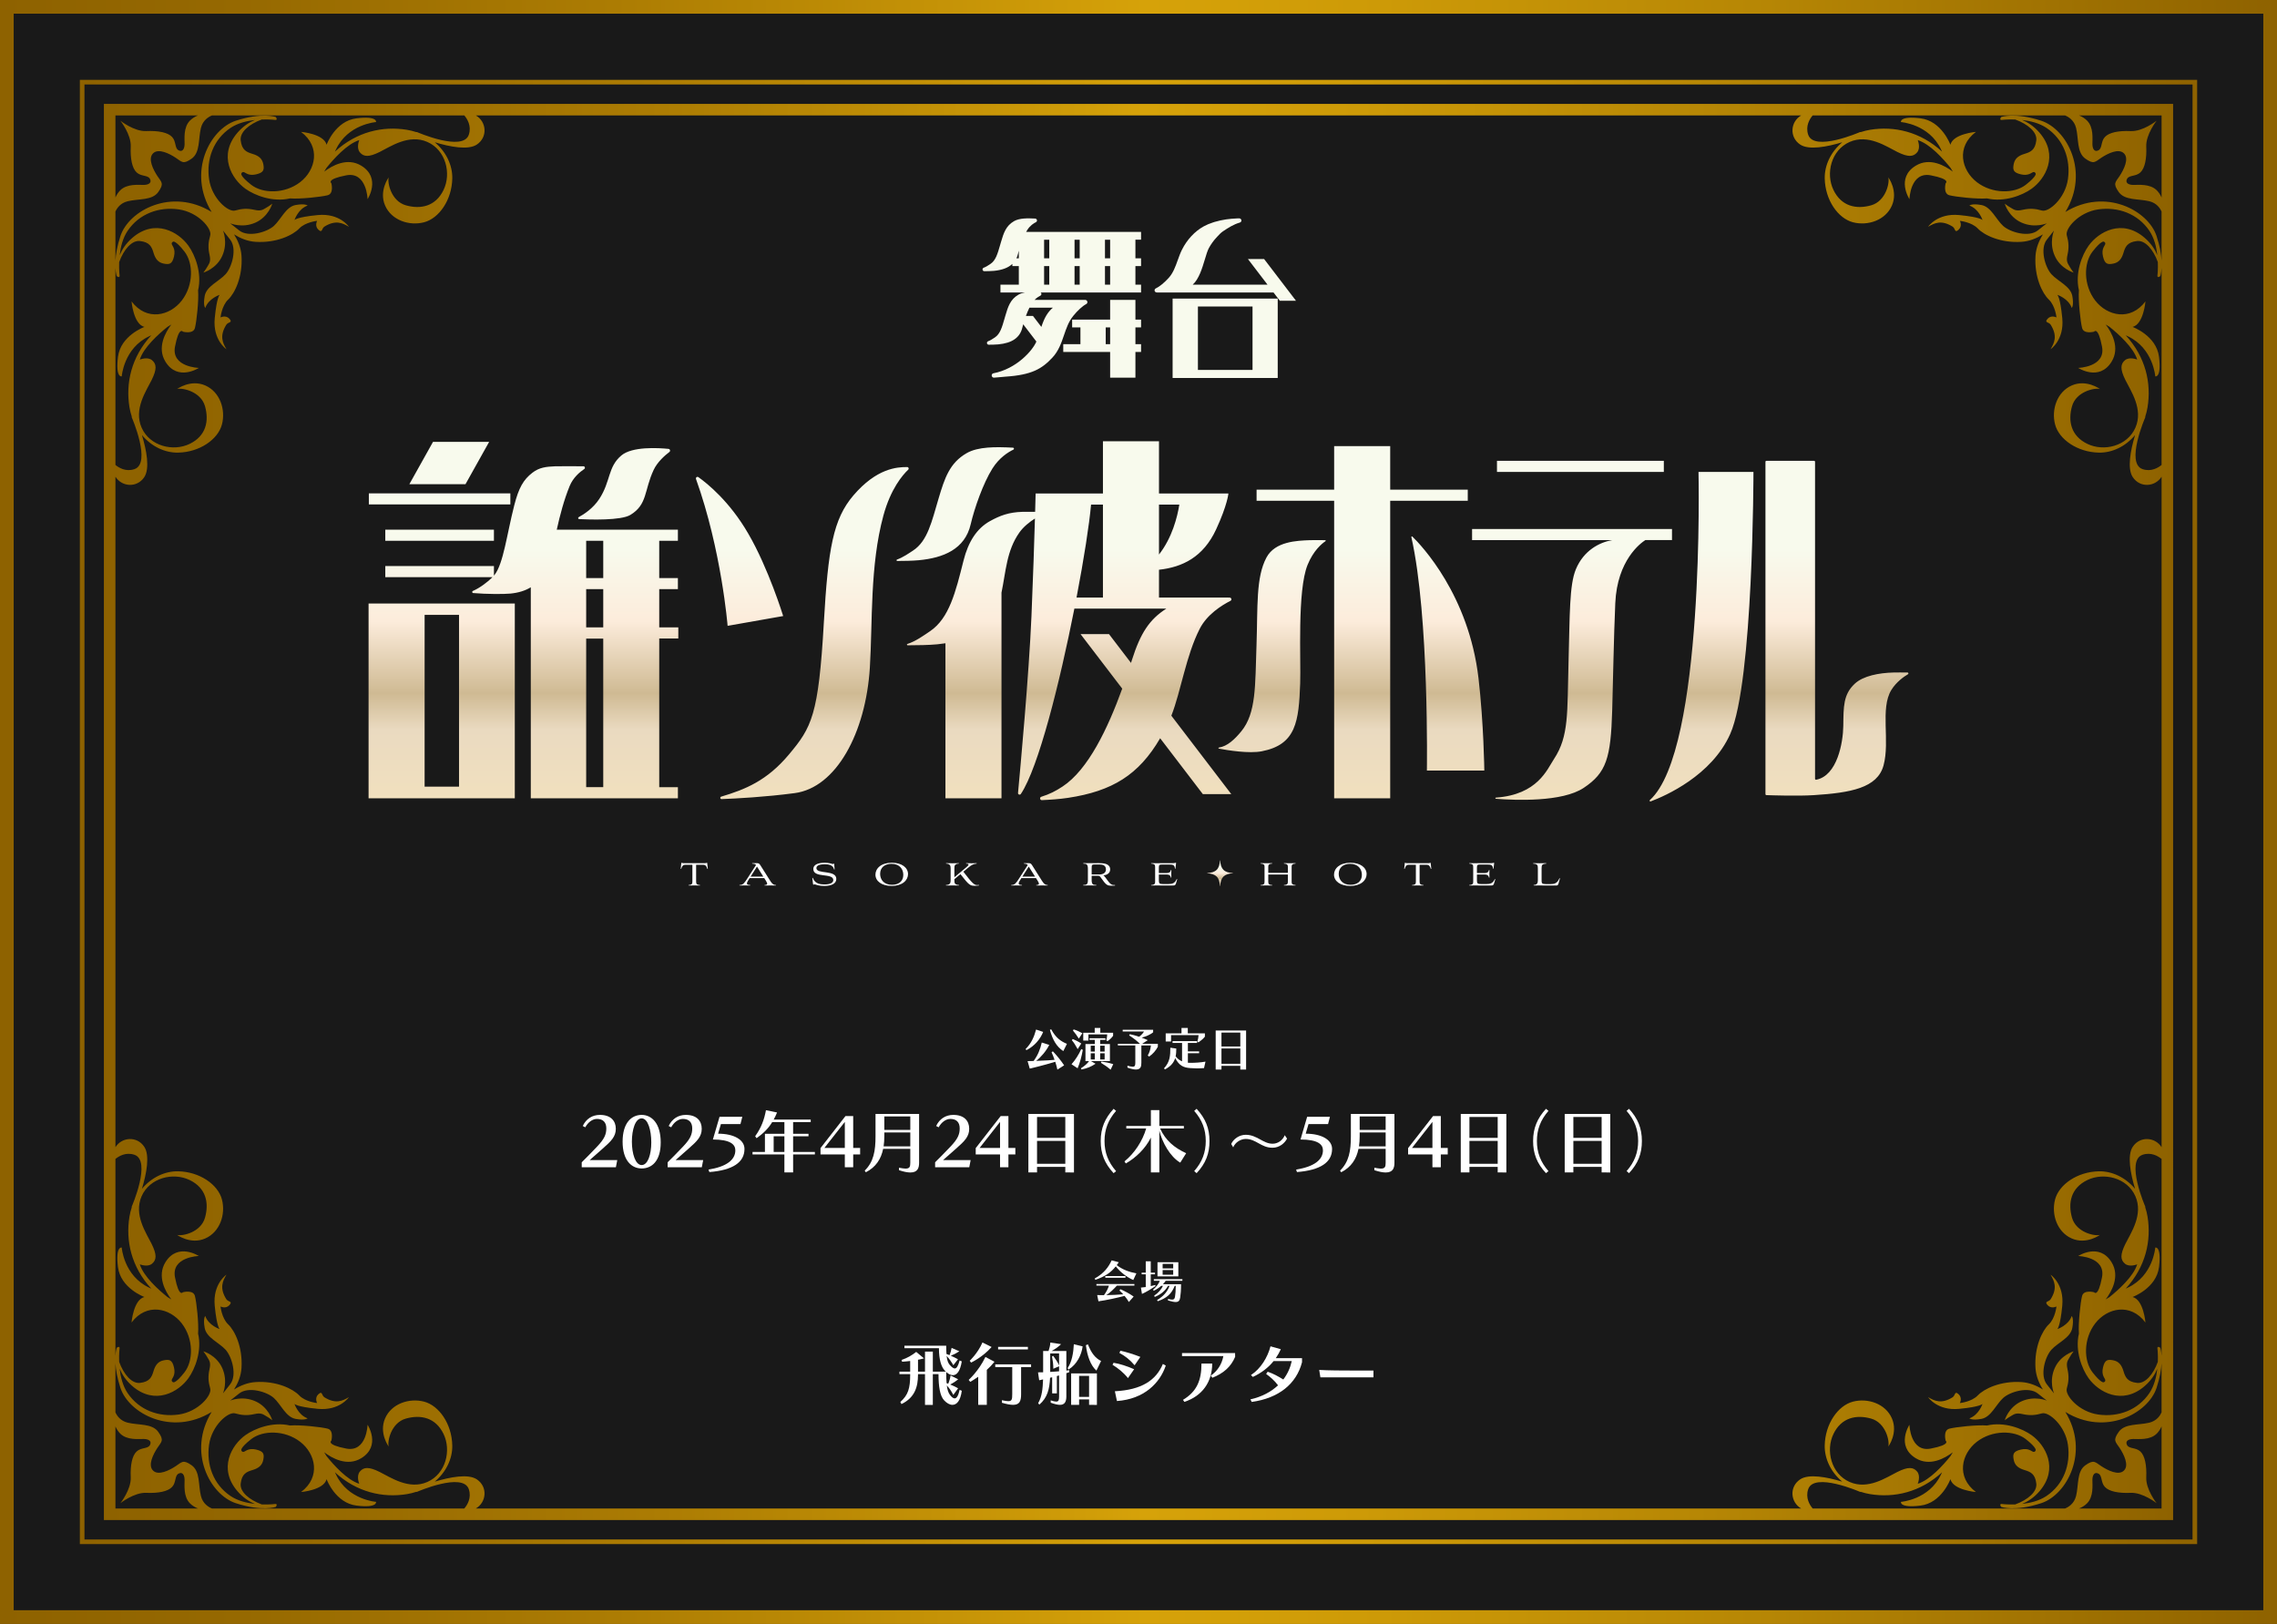 <?xml version="1.0" encoding="UTF-8"?>
<svg xmlns="http://www.w3.org/2000/svg" version="1.1" xmlns:xlink="http://www.w3.org/1999/xlink" viewBox="0 0 1000 713.164">
  <rect x="0" y="0" width="1000" height="713.164" fill="#333333" stroke="none"/>
  <defs>
    <style>
      .cls-1 {
        fill: url(#_名称未設定グラデーション_5);
      }

      .cls-2 {
        fill: #f8faed;
      }

      .cls-3 {
        fill: #fff;
      }

      .cls-4 {
        fill: url(#_名称未設定グラデーション_2);
      }

      .cls-5 {
        fill: url(#_名称未設定グラデーション);
      }

      .cls-6 {
        fill: url(#_名称未設定グラデーション_4);
      }

      .cls-7 {
        fill: url(#_名称未設定グラデーション_3);
      }

      .cls-8 {
        isolation: isolate;
        opacity: .5;
      }
    </style>
    <linearGradient id="_名称未設定グラデーション" data-name="名称未設定グラデーション" x1="0" y1="358" x2="1000" y2="358" gradientTransform="translate(0 714.582) scale(1 -1)" gradientUnits="userSpaceOnUse">
      <stop offset="0" stop-color="#8e6200"/>
      <stop offset=".106" stop-color="#966901"/>
      <stop offset=".27" stop-color="#ac7c03"/>
      <stop offset=".472" stop-color="#cf9c08"/>
      <stop offset=".503" stop-color="#d6a209"/>
      <stop offset=".607" stop-color="#cd9a07"/>
      <stop offset=".77" stop-color="#b78705"/>
      <stop offset=".97" stop-color="#946700"/>
      <stop offset="1" stop-color="#8e6200"/>
    </linearGradient>
    <linearGradient id="_名称未設定グラデーション_2" data-name="名称未設定グラデーション 2" x1="45.626" y1="358.001" x2="954.374" y2="358.001" gradientTransform="translate(0 714.582) scale(1 -1)" gradientUnits="userSpaceOnUse">
      <stop offset="0" stop-color="#8e6200"/>
      <stop offset=".106" stop-color="#966901"/>
      <stop offset=".27" stop-color="#ac7c03"/>
      <stop offset=".472" stop-color="#cf9c08"/>
      <stop offset=".503" stop-color="#d6a209"/>
      <stop offset=".607" stop-color="#cd9a07"/>
      <stop offset=".77" stop-color="#b78705"/>
      <stop offset=".97" stop-color="#946700"/>
      <stop offset="1" stop-color="#8e6200"/>
    </linearGradient>
    <linearGradient id="_名称未設定グラデーション_3" data-name="名称未設定グラデーション 3" x1="35.07" y1="358" x2="964.932" y2="358" gradientTransform="translate(0 714.582) scale(1 -1)" gradientUnits="userSpaceOnUse">
      <stop offset="0" stop-color="#8e6200"/>
      <stop offset=".106" stop-color="#966901"/>
      <stop offset=".27" stop-color="#ac7c03"/>
      <stop offset=".472" stop-color="#cf9c08"/>
      <stop offset=".503" stop-color="#d6a209"/>
      <stop offset=".607" stop-color="#cd9a07"/>
      <stop offset=".77" stop-color="#b78705"/>
      <stop offset=".97" stop-color="#946700"/>
      <stop offset="1" stop-color="#8e6200"/>
    </linearGradient>
    <linearGradient id="_名称未設定グラデーション_4" data-name="名称未設定グラデーション 4" x1="499.999" y1="362.609" x2="499.999" y2="520.806" gradientTransform="translate(0 714.582) scale(1 -1)" gradientUnits="userSpaceOnUse">
      <stop offset="0" stop-color="#f1e0be"/>
      <stop offset=".2" stop-color="#eadac0"/>
      <stop offset=".3" stop-color="#cfba93"/>
      <stop offset=".5" stop-color="#fcecdb"/>
      <stop offset=".7" stop-color="#f8faed"/>
    </linearGradient>
    <linearGradient id="_名称未設定グラデーション_5" data-name="名称未設定グラデーション 5" x1="535.821" y1="325.43" x2="535.821" y2="336.78" gradientTransform="translate(0 714.582) scale(1 -1)" gradientUnits="userSpaceOnUse">
      <stop offset="0" stop-color="#f1e0be"/>
      <stop offset=".2" stop-color="#eadac0"/>
      <stop offset=".3" stop-color="#cfba93"/>
      <stop offset=".5" stop-color="#fcecdb"/>
      <stop offset=".7" stop-color="#f8faed"/>
    </linearGradient>
  </defs>
  <!-- Generator: Adobe Illustrator 28.7.1, SVG Export Plug-In . SVG Version: 1.2.0 Build 142)  -->
  <g>
    <g id="_レイヤー_1" data-name="レイヤー_1">
      <g id="_レイヤー_1-2" data-name="_レイヤー_1">
        <g>
          <g>
            <g>
              <rect class="cls-8" x="3.006" y="3.006" width="993.986" height="707.15"/>
              <path class="cls-5" d="M1000,713.164H0V0h1000v713.164ZM6.012,707.15h987.974V6.012H6.012v701.138Z"/>
            </g>
            <g>
              <path class="cls-4" d="M786.724,45.626H45.626v621.91h908.748V45.626h-167.65ZM205.904,59.118c-2.532,7.738-22.794-1.126-22.794-1.126,0,0-.114,0-.338.01-1.278-.418-2.614-.762-4.022-.992-10.636-1.752-22.084.804-31.656,9.572.148-.31.292-.608.44-.924,5.226-11.166,17.602-12.048,17.602-12.048,0,0,.81-2.782-8.546-1.65-9.354,1.132-13.166,11.606-13.166,11.606-1.2-4.828-11.212-5.646-11.212-5.646,8.802,6.624,6.404,16.816-.376,22.06-6.78,5.242-16.468,5.118-21.5,1.182-5.032-3.938-4.348-4.932-4.348-4.932,0,0,.222-.86,1.082-.638.862.22,2.052,1.762,5.432.972,3.378-.79,3.592-2.04,3.128-4.488-.466-2.448-2.082-3.71-4.704-4.49s-4.73-1.638-5.22-5.972c-.404-3.564,3.69-7.126,9.258-9.134,3.472-.126,6.016.192,6.016.192,0,0,1.092.14.162-1.274,0,0-5.98-2.172-17.612,1.634-11.246,3.682-21.378,22.468-10.584,40.06-17.592-10.796-36.38-.662-40.06,10.584-1.438,4.396-2.022,7.978-2.192,10.742v-21.516c.644-1.432,2.14-3.73,5.378-4.52,4.806-1.174,10.764-.268,13.45-4.064s1.376-4.304-.42-7.048c-1.796-2.746-4.256-7.55-1.894-9.912,2.36-2.362,7.166.1,9.912,1.894s3.252,3.106,7.048.42c3.798-2.688,2.892-8.644,4.064-13.45.854-3.5,3.48-4.974,4.854-5.526h110.832c1.28,1.508,3.238,4.598,1.986,8.426v-.004ZM75.446,107.214c-.222-.86.638-1.08.638-1.08,0,0,.996-.684,4.932,4.348s4.06,14.72-1.182,21.5c-5.244,6.782-15.436,9.178-22.06.376,0,0,.816,10.012,5.646,11.212,0,0-10.474,3.812-11.606,13.166-1.132,9.358,1.65,8.546,1.65,8.546,0,0,.882-12.374,12.048-17.602.316-.148.616-.294.926-.44-8.768,9.572-11.324,21.02-9.572,31.656.232,1.408.576,2.744.994,4.022-.01.224-.01.338-.01.338,0,0,8.864,20.262,1.126,22.794-3.706,1.212-6.722-.584-8.28-1.862v-86.504c.14,2.348.556,3.604.556,3.604,1.414.93,1.274-.162,1.274-.162,0,0-.318-2.544-.192-6.016,2.01-5.568,5.57-9.664,9.134-9.258,4.334.49,5.192,2.6,5.972,5.22.78,2.622,2.042,4.238,4.488,4.704,2.448.464,3.698.25,4.488-3.128s-.752-4.57-.97-5.432v-.002ZM86.934,50.692c-1.268.506-2.486,1.236-3.496,2.246-2.99,2.99-2.344,8.098-2.372,10.346-.026,2.246-1.004,3.628-2.694,2.694-1.69-.932-.94-3.802-2.774-5.804s-6.04-2.84-11.364-2.608c-5.324.234-11.36-4.544-11.36-4.544,0,0,4.778,6.034,4.544,11.358-.234,5.324.606,9.532,2.608,11.366,2.002,1.834,4.872,1.082,5.804,2.772.934,1.69-.446,2.668-2.696,2.696-2.246.026-7.354-.618-10.344,2.372-.918.918-1.598,2.012-2.1,3.156v-36.048h36.242l.002-.002ZM50.692,508.974c1.556-1.278,4.572-3.074,8.28-1.862,7.738,2.532-1.126,22.794-1.126,22.794,0,0,0,.114.01.338-.418,1.278-.762,2.614-.994,4.022-1.752,10.636.804,22.084,9.572,31.656-.31-.148-.61-.292-.926-.44-11.166-5.228-12.048-17.602-12.048-17.602,0,0-2.78-.81-1.65,8.546,1.132,9.354,11.606,13.168,11.606,13.168-4.83,1.2-5.646,11.212-5.646,11.212,6.622-8.8,16.816-6.404,22.06.376,5.242,6.782,5.118,16.47,1.182,21.5-3.938,5.032-4.932,4.348-4.932,4.348,0,0-.86-.22-.638-1.08.22-.862,1.762-2.054.97-5.432-.79-3.378-2.04-3.592-4.488-3.128-2.448.466-3.71,2.082-4.488,4.704-.78,2.622-1.638,4.73-5.972,5.22-3.564.406-7.126-3.69-9.134-9.258-.128-3.472.192-6.016.192-6.016,0,0,.14-1.092-1.274-.164,0,0-.416,1.256-.556,3.604v-86.506ZM120.978,660.492s-2.544.318-6.016.19c-5.568-2.008-9.662-5.57-9.258-9.134.49-4.334,2.6-5.192,5.22-5.97,2.622-.78,4.238-2.042,4.704-4.49.464-2.448.25-3.698-3.128-4.488s-4.57.752-5.432.972c-.86.222-1.082-.638-1.082-.638,0,0-.684-.996,4.348-4.932,5.032-3.936,14.72-4.06,21.5,1.182,6.78,5.244,9.178,15.438.376,22.06,0,0,10.012-.816,11.212-5.646,0,0,3.812,10.474,13.166,11.606,9.358,1.132,8.546-1.65,8.546-1.65,0,0-12.376-.882-17.602-12.048-.148-.316-.294-.616-.44-.924,9.572,8.768,21.02,11.324,31.656,9.572,1.408-.232,2.742-.576,4.02-.994.224.01.338.01.338.01,0,0,20.262-8.864,22.794-1.126,1.252,3.83-.704,6.92-1.986,8.426h-110.832c-1.374-.55-4-2.026-4.854-5.526-1.174-4.806-.266-10.762-4.064-13.45-3.796-2.686-4.302-1.376-7.048.42-2.746,1.796-7.552,4.256-9.912,1.894-2.36-2.36.1-7.166,1.894-9.912,1.796-2.744,3.108-3.252.42-7.048s-8.646-2.892-13.45-4.064c-3.238-.79-4.734-3.09-5.378-4.522v-21.516c.17,2.764.754,6.344,2.192,10.74,3.682,11.246,22.468,21.378,40.06,10.584-10.796,17.592-.662,36.38,10.584,40.062,11.632,3.806,17.612,1.636,17.612,1.636.93-1.416-.162-1.276-.162-1.276h.002ZM50.692,626.424c.502,1.144,1.18,2.236,2.1,3.156,2.99,2.99,8.098,2.344,10.344,2.37,2.248.028,3.628,1.004,2.696,2.696-.934,1.692-3.804.94-5.804,2.774-2.002,1.834-2.84,6.04-2.608,11.364.234,5.324-4.544,11.358-4.544,11.358,0,0,6.034-4.776,11.36-4.544,5.324.234,9.53-.604,11.364-2.608,1.834-2,1.082-4.872,2.774-5.804,1.69-.932,2.668.448,2.694,2.694.028,2.248-.618,7.356,2.372,10.346,1.01,1.01,2.226,1.74,3.496,2.246h-36.24v-36.048h-.004ZM796.082,662.472c-1.282-1.508-3.238-4.598-1.986-8.426,2.532-7.738,22.794,1.126,22.794,1.126,0,0,.114,0,.338-.01,1.278.418,2.614.762,4.02.994,10.636,1.752,22.084-.804,31.656-9.572-.148.31-.292.608-.44.924-5.228,11.166-17.602,12.048-17.602,12.048,0,0-.81,2.782,8.546,1.65,9.354-1.132,13.166-11.606,13.166-11.606,1.2,4.83,11.212,5.646,11.212,5.646-8.802-6.622-6.404-16.816.376-22.06,6.78-5.242,16.468-5.118,21.5-1.182s4.348,4.932,4.348,4.932c0,0-.22.86-1.08.638-.862-.22-2.052-1.762-5.432-.972-3.378.79-3.594,2.04-3.128,4.488s2.082,3.71,4.704,4.49c2.622.78,4.732,1.636,5.22,5.97.404,3.566-3.69,7.126-9.258,9.134-3.472.128-6.018-.19-6.018-.19,0,0-1.092-.14-.162,1.276,0,0,5.98,2.172,17.614-1.636,11.246-3.682,21.378-22.47,10.582-40.062,17.594,10.796,36.38.662,40.062-10.584,1.442-4.402,2.022-7.99,2.192-10.756v21.53c-.644,1.43-2.14,3.73-5.378,4.522-4.806,1.174-10.764.268-13.45,4.064-2.686,3.796-1.376,4.304.42,7.048,1.796,2.746,4.256,7.552,1.896,9.912-2.362,2.36-7.166-.1-9.912-1.894-2.746-1.796-3.252-3.106-7.048-.42-3.798,2.688-2.892,8.644-4.064,13.45-.854,3.5-3.48,4.974-4.854,5.526h-110.832l-.002.002ZM913.066,662.472c1.268-.506,2.486-1.236,3.496-2.246,2.99-2.99,2.344-8.098,2.372-10.346.026-2.246,1.004-3.626,2.694-2.694,1.69.932.94,3.804,2.774,5.804,1.834,2.004,6.04,2.84,11.364,2.608,5.324-.234,11.36,4.544,11.36,4.544,0,0-4.778-6.034-4.544-11.358.232-5.324-.606-9.532-2.608-11.364-2.002-1.834-4.872-1.082-5.806-2.774-.932-1.69.448-2.668,2.696-2.696,2.246-.026,7.356.618,10.344-2.37.918-.918,1.598-2.012,2.1-3.156v36.048h-36.242,0ZM949.308,595.484c-.14-2.352-.556-3.608-.556-3.608-1.416-.928-1.274.164-1.274.164,0,0,.318,2.544.192,6.016-2.01,5.568-5.57,9.664-9.136,9.258-4.334-.49-5.192-2.6-5.972-5.22s-2.042-4.238-4.49-4.704c-2.448-.464-3.698-.25-4.486,3.128-.79,3.378.75,4.57.97,5.432.222.86-.638,1.08-.638,1.08,0,0-.994.684-4.932-4.348-3.936-5.032-4.06-14.72,1.182-21.5,5.244-6.782,15.436-9.178,22.06-.376,0,0-.816-10.012-5.646-11.212,0,0,10.474-3.814,11.606-13.168,1.132-9.356-1.65-8.546-1.65-8.546,0,0-.882,12.374-12.048,17.602-.316.148-.616.292-.924.44,8.768-9.572,11.324-21.02,9.572-31.656-.232-1.408-.576-2.744-.994-4.022.01-.222.01-.336.01-.336,0,0-8.864-20.262-1.126-22.794,3.706-1.212,6.722.584,8.28,1.862v86.51-.002ZM949.308,503.806c-2.826-4.49-9.436-4.982-12.642-.21-2.548,3.794-1.032,11.738,1.006,18.5-4.208-5.036-10.128-7.824-15.908-7.706-9.454.192-17.504,5.814-19.228,12.366-1.722,6.55.886,14.336,7.34,17.14,6.452,2.804,12.38-1.582,12.38-1.582-2.304.664-10.452-1.062-12.284-7.55-1.834-6.488-.492-13.044,6.746-16.538,7.236-3.492,17.496-1.028,21.084,7.102,3.586,8.13-2.03,16.176-4.392,20.95-2.362,4.776-2.168,7.016-.18,8.69,1.986,1.674,5.368.276,5.368.276-1.614,5.332-8.322,11.308-12.152,14.378-.578.338-1.134.678-1.676,1.022,2.552-3.37,6.42-10.106,2.57-16.338-5.408-8.76-14.656-2.718-14.656-2.718,0,0,12.19.34,10.46,9.366-1.73,9.028-3.452,6.554-3.452,6.554,0,0-4.562-1.24-5.296,1.626s-1.734,12.08-1.392,16.47c0,.02.006.032.008.052-1.8,7.616,1.354,15.568,4.252,19.614,4.304,6.004,14.616,12.048,24.588,3.468,2.932-2.526,4.618-5.264,5.592-7.678-.398,3.566-1.35,7.552-3.482,10.72-5.072,7.536-13.756,10.662-22.482,9.422-8.582-1.216-14.652-8.49-13.804-11.41.848-2.924,1.014-5.388.332-8.412-.684-3.024.004-3.74.882-5.26.88-1.52,1.806-2.674,1.806-2.674,0,0-5.79,1.628-8.342,7.434-2.554,5.808-.292,11.036-.292,11.036l-3.138-3.97c-3.136-3.97-.808-12.118,2.016-15.22s8.362-5.252,9.154-9.502c.79-4.246-.234-5.302-.234-5.302-1.464,4.188-6.37,5.776-6.37,5.776,0,0,1.282-.682,2.204-10.28.92-9.598-5.152-13.634-5.152-13.634,1.648,2.752,3.156,5.836.066,10.768-.796,1.268-2.99.826-1.354,2.616,1.636,1.79,3.888.576,3.888.576,0,0-.494,5.138-3.364,7.874-2.87,2.738-6.432,9.932-5.84,19.188.224,3.494,1.564,6.696,3.266,9.416-2.72-1.702-5.922-3.042-9.416-3.268-9.256-.59-16.45,2.97-19.188,5.842-2.736,2.872-7.874,3.364-7.874,3.364,0,0,1.214-2.252-.576-3.888-1.792-1.636-1.348.558-2.616,1.354-4.932,3.09-8.016,1.584-10.768-.066,0,0,4.036,6.072,13.634,5.152,9.598-.922,10.28-2.206,10.28-2.206,0,0-1.59,4.908-5.776,6.372,0,0,1.056,1.024,5.302.234,4.248-.792,6.4-6.328,9.502-9.154s11.25-5.154,15.22-2.016l3.97,3.138s-5.23-2.262-11.036.292c-5.806,2.552-7.436,8.342-7.436,8.342,0,0,1.154-.924,2.674-1.806,1.52-.878,2.236-1.564,5.262-.882,3.022.682,5.488.516,8.41-.332,2.924-.848,10.196,5.22,11.412,13.802,1.238,8.728-1.888,17.41-9.424,22.482-3.168,2.132-7.156,3.084-10.72,3.482,2.414-.976,5.152-2.66,7.678-5.594,8.58-9.972,2.538-20.282-3.468-24.586-4.046-2.9-11.996-6.054-19.614-4.254-.02,0-.032-.008-.052-.008-4.39-.34-13.604.658-16.468,1.392-2.866.736-1.626,5.296-1.626,5.296,0,0,2.476,1.72-6.552,3.452-9.028,1.73-9.366-10.46-9.366-10.46,0,0-6.042,9.248,2.718,14.656,6.232,3.85,12.966-.018,16.336-2.57-.344.54-.684,1.098-1.02,1.676-3.07,3.83-9.046,10.538-14.378,12.152,0,0,1.398-3.38-.276-5.366-1.674-1.988-3.916-2.184-8.69.18-4.774,2.362-12.822,7.98-20.95,4.392-8.132-3.588-10.594-13.848-7.102-21.084,3.494-7.238,10.05-8.58,16.538-6.746,6.488,1.832,8.212,9.978,7.55,12.284,0,0,4.386-5.928,1.582-12.38-2.806-6.454-10.588-9.062-17.14-7.34s-12.174,9.772-12.366,19.226c-.118,5.78,2.672,11.702,7.708,15.908-6.762-2.036-14.708-3.554-18.502-1.006-4.856,3.26-4.266,10.05.446,12.788H208.976c4.71-2.738,5.3-9.528.446-12.788-3.794-2.548-11.738-1.03-18.502,1.006,5.036-4.208,7.826-10.128,7.708-15.908-.192-9.454-5.814-17.504-12.366-19.226s-14.334.888-17.14,7.34c-2.804,6.452,1.582,12.38,1.582,12.38-.664-2.304,1.062-10.452,7.55-12.284,6.488-1.834,13.044-.492,16.538,6.746,3.492,7.236,1.028,17.496-7.102,21.084-8.13,3.586-16.178-2.03-20.95-4.392-4.776-2.364-7.016-2.168-8.692-.18-1.674,1.986-.276,5.366-.276,5.366-5.332-1.614-11.308-8.322-14.378-12.152-.338-.578-.678-1.136-1.022-1.676,3.37,2.552,10.106,6.42,16.338,2.57,8.76-5.408,2.718-14.656,2.718-14.656,0,0-.34,12.19-9.366,10.46-9.028-1.732-6.552-3.452-6.552-3.452,0,0,1.238-4.562-1.626-5.296-2.864-.734-12.08-1.732-16.468-1.392-.022,0-.034.008-.054.008-7.616-1.8-15.566,1.354-19.612,4.254-6.004,4.304-12.048,14.616-3.468,24.586,2.524,2.934,5.264,4.618,7.676,5.594-3.564-.398-7.552-1.35-10.72-3.482-7.536-5.072-10.662-13.756-9.422-22.482,1.216-8.582,8.49-14.65,11.412-13.802,2.922.848,5.388,1.014,8.41.332,3.024-.684,3.742.004,5.26.882,1.52.882,2.676,1.806,2.676,1.806,0,0-1.63-5.79-7.436-8.342-5.808-2.554-11.036-.292-11.036-.292l3.97-3.138c3.97-3.136,12.118-.808,15.22,2.016,3.102,2.824,5.252,8.362,9.502,9.154,4.248.79,5.302-.234,5.302-.234-4.186-1.464-5.776-6.372-5.776-6.372,0,0,.682,1.282,10.28,2.206,9.598.92,13.634-5.152,13.634-5.152-2.75,1.65-5.834,3.156-10.768.066-1.27-.796-.826-2.99-2.616-1.354s-.576,3.888-.576,3.888c0,0-5.136-.492-7.874-3.364-2.738-2.87-9.932-6.432-19.188-5.842-3.494.224-6.694,1.564-9.414,3.268,1.702-2.72,3.042-5.922,3.266-9.416.592-9.256-2.97-16.45-5.84-19.188-2.872-2.736-3.364-7.874-3.364-7.874,0,0,2.254,1.214,3.888-.576,1.636-1.792-.558-1.348-1.354-2.616-3.09-4.932-1.584-8.016.066-10.768,0,0-6.072,4.038-5.152,13.634.922,9.598,2.206,10.28,2.206,10.28,0,0-4.908-1.59-6.372-5.776,0,0-1.026,1.056-.234,5.302.79,4.248,6.328,6.4,9.152,9.502,2.826,3.102,5.154,11.25,2.018,15.22l-3.138,3.97s2.262-5.23-.292-11.036c-2.552-5.806-8.342-7.434-8.342-7.434,0,0,.926,1.154,1.806,2.674.878,1.52,1.564,2.236.882,5.26s-.516,5.488.332,8.412c.848,2.922-5.222,10.196-13.802,11.41-8.726,1.24-17.41-1.886-22.482-9.422-2.132-3.168-3.084-7.156-3.48-10.72.974,2.414,2.66,5.152,5.592,7.678,9.972,8.58,20.282,2.536,24.586-3.468,2.9-4.046,6.052-11.996,4.254-19.614,0-.02.006-.032.008-.052.34-4.39-.658-13.604-1.392-16.47-.734-2.864-5.296-1.626-5.296-1.626,0,0-1.72,2.474-3.452-6.554-1.73-9.028,10.46-9.366,10.46-9.366,0,0-9.248-6.04-14.656,2.718-3.848,6.232.018,12.966,2.57,16.338-.54-.344-1.098-.684-1.676-1.022-3.83-3.07-10.538-9.044-12.152-14.378,0,0,3.38,1.398,5.368-.276,1.988-1.674,2.184-3.916-.18-8.69-2.362-4.774-7.98-12.82-4.392-20.95,3.586-8.132,13.846-10.594,21.084-7.102,7.238,3.494,8.58,10.05,6.746,16.538-1.832,6.488-9.978,8.212-12.284,7.55,0,0,5.93,4.386,12.38,1.582,6.454-2.804,9.062-10.59,7.34-17.14-1.724-6.552-9.772-12.174-19.228-12.366-5.78-.118-11.7,2.672-15.908,7.708,2.036-6.762,3.554-14.708,1.006-18.502-3.206-4.772-9.816-4.28-12.642.21V209.358c2.824,4.49,9.436,4.984,12.642.21,2.548-3.794,1.03-11.738-1.006-18.5,4.208,5.036,10.128,7.826,15.908,7.708,9.454-.192,17.504-5.814,19.228-12.366,1.722-6.552-.886-14.334-7.34-17.14-6.452-2.804-12.38,1.582-12.38,1.582,2.304-.664,10.452,1.062,12.284,7.55,1.834,6.488.492,13.044-6.746,16.538-7.236,3.492-17.496,1.03-21.084-7.102-3.586-8.13,2.03-16.176,4.392-20.95,2.362-4.776,2.168-7.016.18-8.69-1.986-1.674-5.368-.276-5.368-.276,1.612-5.332,8.322-11.308,12.152-14.378.578-.338,1.134-.678,1.676-1.022-2.552,3.37-6.42,10.106-2.57,16.336,5.408,8.76,14.656,2.718,14.656,2.718,0,0-12.19-.34-10.46-9.366,1.73-9.028,3.452-6.552,3.452-6.552,0,0,4.562,1.238,5.296-1.626.734-2.864,1.734-12.08,1.392-16.468,0-.022-.006-.034-.008-.054,1.8-7.616-1.354-15.568-4.254-19.612-4.304-6.006-14.616-12.048-24.586-3.468-2.934,2.524-4.618,5.264-5.592,7.678.396-3.564,1.35-7.552,3.48-10.72,5.072-7.536,13.756-10.662,22.482-9.422,8.582,1.216,14.652,8.49,13.802,11.412-.848,2.922-1.014,5.386-.332,8.41.684,3.024-.004,3.74-.882,5.26-.88,1.52-1.806,2.676-1.806,2.676,0,0,5.79-1.63,8.342-7.436,2.554-5.808.292-11.036.292-11.036l3.138,3.97c3.136,3.97.808,12.118-2.018,15.22-2.824,3.102-8.362,5.252-9.152,9.502-.79,4.246.234,5.302.234,5.302,1.464-4.186,6.372-5.776,6.372-5.776,0,0-1.282.682-2.206,10.28-.92,9.598,5.152,13.634,5.152,13.634-1.65-2.75-3.156-5.836-.066-10.768.796-1.27,2.99-.826,1.354-2.618-1.634-1.79-3.888-.576-3.888-.576,0,0,.492-5.136,3.364-7.874,2.87-2.736,6.432-9.932,5.84-19.188-.224-3.494-1.564-6.696-3.266-9.416,2.72,1.704,5.922,3.044,9.414,3.266,9.258.592,16.452-2.97,19.188-5.84,2.736-2.872,7.874-3.364,7.874-3.364,0,0-1.214,2.252.576,3.888,1.792,1.636,1.346-.558,2.616-1.354,4.932-3.09,8.016-1.584,10.768.066,0,0-4.036-6.072-13.634-5.152-9.598.922-10.28,2.204-10.28,2.204,0,0,1.59-4.908,5.776-6.372,0,0-1.054-1.024-5.302-.234-4.248.792-6.4,6.328-9.502,9.154-3.102,2.824-11.25,5.154-15.22,2.016l-3.97-3.138s5.23,2.262,11.036-.292c5.806-2.552,7.436-8.344,7.436-8.344,0,0-1.154.926-2.676,1.806-1.518.878-2.236,1.564-5.26.882-3.022-.682-5.488-.516-8.41.332-2.924.85-10.196-5.222-11.412-13.802-1.238-8.728,1.888-17.41,9.422-22.482,3.168-2.132,7.156-3.084,10.72-3.482-2.414.976-5.152,2.66-7.676,5.592-8.582,9.972-2.538,20.284,3.468,24.586,4.046,2.9,11.996,6.054,19.612,4.254.02.002.032.008.054.008,4.39.34,13.604-.658,16.468-1.392s1.626-5.296,1.626-5.296c0,0-2.476-1.72,6.552-3.452,9.028-1.73,9.366,10.46,9.366,10.46,0,0,6.042-9.248-2.718-14.658-6.232-3.848-12.968.018-16.338,2.572.344-.54.684-1.098,1.022-1.676,3.07-3.828,9.046-10.538,14.378-12.15,0,0-1.398,3.38.276,5.368,1.674,1.986,3.916,2.184,8.692-.18,4.774-2.364,12.822-7.98,20.95-4.392,8.13,3.586,10.594,13.846,7.102,21.084-3.494,7.236-10.05,8.58-16.538,6.746-6.488-1.834-8.212-9.98-7.55-12.284,0,0-4.386,5.93-1.582,12.38,2.806,6.454,10.588,9.062,17.14,7.34s12.174-9.772,12.366-19.226c.118-5.78-2.672-11.7-7.708-15.908,6.762,2.038,14.708,3.554,18.5,1.006,4.856-3.26,4.266-10.052-.446-12.788h582.048c-4.71,2.736-5.3,9.528-.446,12.788,3.794,2.548,11.738,1.032,18.5-1.006-5.036,4.208-7.826,10.128-7.708,15.908.192,9.454,5.814,17.504,12.366,19.226s14.334-.886,17.14-7.34c2.804-6.45-1.582-12.38-1.582-12.38.664,2.304-1.062,10.45-7.55,12.284-6.488,1.834-13.044.492-16.538-6.746-3.492-7.236-1.03-17.496,7.102-21.084,8.13-3.586,16.176,2.03,20.95,4.392,4.776,2.362,7.016,2.166,8.69.18s.276-5.368.276-5.368c5.332,1.612,11.308,8.322,14.378,12.15.338.578.678,1.136,1.02,1.676-3.37-2.552-10.104-6.42-16.336-2.572-8.76,5.408-2.718,14.658-2.718,14.658,0,0,.34-12.19,9.366-10.46,9.028,1.73,6.552,3.452,6.552,3.452,0,0-1.24,4.562,1.626,5.296,2.864.734,12.08,1.734,16.468,1.392.02,0,.034-.006.052-.008,7.616,1.8,15.566-1.354,19.614-4.254,6.004-4.304,12.048-14.616,3.468-24.586-2.524-2.932-5.264-4.618-7.678-5.592,3.566.398,7.552,1.35,10.72,3.482,7.536,5.072,10.662,13.756,9.424,22.482-1.216,8.582-8.49,14.652-11.412,13.802-2.922-.848-5.388-1.014-8.41-.332-3.024.684-3.742-.004-5.262-.882-1.52-.88-2.674-1.806-2.674-1.806,0,0,1.628,5.79,7.436,8.344,5.808,2.552,11.036.292,11.036.292l-3.97,3.138c-3.97,3.136-12.118.808-15.22-2.016s-5.252-8.362-9.502-9.154c-4.248-.79-5.302.234-5.302.234,4.188,1.464,5.776,6.372,5.776,6.372,0,0-.682-1.282-10.28-2.204-9.598-.92-13.634,5.152-13.634,5.152,2.75-1.648,5.834-3.156,10.768-.066,1.268.796.826,2.988,2.616,1.354,1.79-1.636.576-3.888.576-3.888,0,0,5.136.492,7.874,3.364,2.738,2.87,9.932,6.432,19.188,5.84,3.494-.224,6.696-1.564,9.416-3.266-1.702,2.72-3.044,5.922-3.266,9.416-.592,9.256,2.97,16.452,5.84,19.188,2.87,2.736,3.364,7.874,3.364,7.874,0,0-2.254-1.214-3.888.576-1.636,1.792.558,1.348,1.354,2.618,3.09,4.932,1.582,8.016-.066,10.768,0,0,6.072-4.038,5.152-13.634-.922-9.598-2.204-10.28-2.204-10.28,0,0,4.908,1.59,6.37,5.776,0,0,1.026-1.056.234-5.302-.79-4.248-6.328-6.4-9.154-9.502-2.824-3.102-5.154-11.25-2.016-15.22l3.138-3.97s-2.262,5.23.292,11.036c2.552,5.806,8.342,7.436,8.342,7.436,0,0-.926-1.156-1.806-2.676-.878-1.52-1.564-2.236-.882-5.26s.516-5.488-.332-8.41c-.848-2.924,5.222-10.196,13.804-11.412,8.726-1.238,17.41,1.888,22.482,9.422,2.132,3.168,3.084,7.156,3.482,10.72-.974-2.414-2.66-5.152-5.592-7.678-9.972-8.58-20.284-2.538-24.588,3.468-2.898,4.046-6.052,11.996-4.252,19.612-.002.02-.008.032-.008.054-.342,4.388.658,13.604,1.392,16.468.734,2.866,5.296,1.626,5.296,1.626,0,0,1.72-2.476,3.452,6.552,1.73,9.026-10.46,9.366-10.46,9.366,0,0,9.248,6.042,14.656-2.718,3.848-6.232-.018-12.966-2.57-16.336.54.344,1.098.684,1.676,1.022,3.828,3.07,10.538,9.046,12.152,14.378,0,0-3.38-1.398-5.368.276s-2.182,3.916.18,8.69,7.98,12.822,4.392,20.95c-3.586,8.132-13.848,10.594-21.084,7.102-7.238-3.494-8.58-10.05-6.746-16.538,1.834-6.488,9.98-8.212,12.284-7.55,0,0-5.93-4.386-12.38-1.582-6.454,2.806-9.062,10.588-7.34,17.14s9.772,12.174,19.228,12.366c5.78.118,11.7-2.672,15.908-7.708-2.038,6.762-3.554,14.706-1.006,18.5,3.204,4.772,9.816,4.28,12.642-.21v294.448h.006ZM948.752,121.288s.416-1.258.556-3.608v86.508c-1.556,1.278-4.574,3.074-8.28,1.862-7.738-2.532,1.126-22.794,1.126-22.794,0,0,0-.114-.01-.336.418-1.278.762-2.614.994-4.022,1.752-10.636-.804-22.084-9.572-31.656.308.148.608.292.924.44,11.166,5.228,12.048,17.602,12.048,17.602,0,0,2.782.81,1.65-8.546-1.132-9.354-11.606-13.166-11.606-13.166,4.83-1.2,5.646-11.212,5.646-11.212-6.624,8.802-16.816,6.404-22.06-.376-5.242-6.78-5.118-16.468-1.182-21.5,3.938-5.032,4.932-4.348,4.932-4.348,0,0,.86.22.638,1.08-.22.862-1.762,2.054-.97,5.432.79,3.378,2.04,3.594,4.486,3.128,2.448-.466,3.71-2.082,4.49-4.704.78-2.622,1.638-4.73,5.972-5.22,3.566-.404,7.126,3.69,9.136,9.258.128,3.472-.192,6.016-.192,6.016,0,0-.14,1.092,1.274.162h0ZM949.308,86.742c-.502-1.144-1.18-2.236-2.1-3.156-2.99-2.99-8.098-2.346-10.344-2.372-2.248-.026-3.628-1.004-2.696-2.696.934-1.69,3.804-.94,5.806-2.772,2.002-1.834,2.84-6.042,2.608-11.366-.234-5.324,4.544-11.358,4.544-11.358,0,0-6.034,4.778-11.36,4.544-5.324-.234-9.532.606-11.364,2.608-1.834,2.002-1.082,4.872-2.774,5.804-1.69.934-2.668-.448-2.694-2.694-.028-2.248.618-7.354-2.372-10.346-1.01-1.01-2.228-1.74-3.496-2.246h36.242v36.05ZM906.914,50.692c1.374.55,4,2.026,4.854,5.526,1.174,4.806.268,10.762,4.064,13.45,3.796,2.686,4.302,1.376,7.048-.42s7.55-4.256,9.912-1.894-.1,7.166-1.896,9.912-3.106,3.252-.42,7.048c2.686,3.796,8.644,2.892,13.45,4.064,3.24.79,4.734,3.09,5.378,4.522v21.53c-.17-2.766-.75-6.352-2.192-10.756-3.682-11.246-22.468-21.378-40.062-10.584,10.796-17.592.662-36.38-10.582-40.06-11.632-3.806-17.614-1.634-17.614-1.634-.928,1.414.162,1.274.162,1.274,0,0,2.544-.318,6.018-.192,5.568,2.01,9.662,5.57,9.258,9.134-.49,4.334-2.6,5.192-5.22,5.972-2.622.78-4.238,2.042-4.704,4.49-.464,2.448-.25,3.698,3.128,4.488s4.57-.752,5.432-.972c.86-.22,1.08.638,1.08.638,0,0,.684.996-4.348,4.932-5.032,3.936-14.72,4.06-21.5-1.182-6.78-5.244-9.178-15.436-.376-22.06,0,0-10.012.818-11.212,5.646,0,0-3.812-10.474-13.166-11.606-9.358-1.132-8.546,1.65-8.546,1.65,0,0,12.374.882,17.602,12.048.148.316.294.616.44.924-9.572-8.768-21.02-11.324-31.656-9.572-1.408.232-2.744.576-4.022.992-.224-.008-.338-.01-.338-.01,0,0-20.262,8.864-22.794,1.126-1.254-3.83.704-6.92,1.986-8.426h110.832l.004.002Z"/>
              <path class="cls-7" d="M213.278,35.07H35.07v643.024h929.862V35.07H213.278ZM962.904,215.226v460.842H37.096V37.096h925.808s0,178.13,0,178.13Z"/>
            </g>
          </g>
          <g>
            <g>
              <path class="cls-6" d="M254.34,227.972c4.836.244,18.35.672,22.512-1.846,7.558-4.57,5.996-10.752,10.206-19.742,1.65-3.524,4.936-6.386,6.912-7.884.556-.42.308-1.3-.384-1.368-4.608-.46-15.95-1.118-20.706,2.896-6.012,5.076-4.632,11.354-9.676,19.07-2.758,4.218-6.85,6.83-9.058,8.016-.406.218-.266.834.194.858ZM214.816,194.056h-24.648l-10.388,18.584h24.648l10.388-18.584ZM730.712,202.384h-73.282v4.874h73.282v-4.874ZM224.138,216.66h-62.148v4.874h62.148v-4.874ZM216.92,237.498v-4.874h-47.712v4.874h47.712ZM161.868,350.584h64.22v-85.546h-64.22v85.546ZM186.482,270.034h15.11v75.432h-15.11v-75.432ZM426.298,230.26c1.652-7.122,5.504-18.072,9.54-24.492,3.004-4.78,6.958-7.228,9.224-8.316.42-.202.288-.826-.176-.85-7.682-.406-15.362-.466-20.346,2.4-7.504,4.316-9.674,10.96-12.342,19.928-3,10.088-4.8,18.66-11.194,22.844-1.892,1.238-4.454,3.028-7.064,3.964-.342.122-.258.62.104.618,3.158-.012,6.634-.07,9.366-.32,10.9-1,20.352-4.836,22.888-15.778v.002ZM734.298,232.314h-87.798v4.874h61.6c-5.618.946-12.578,4.534-16.014,12.8-2.896,6.966-2.636,19.758-3.226,40.936-.618,22.18.246,32.332-6.374,42.378-3.076,4.666-7.18,15.648-25.52,16.988-.312.022-.314.482-.004.508,8.618.674,29.084,1.496,38.534-4.778,10.046-6.668,11.922-13.186,12.544-34.126.38-12.836.688-32.01,1.352-47.012.836-18.916,11.188-26.416,13.192-27.694h11.712v-4.874h.002ZM644.606,215.044h-34.066v-19.124h-24.616v19.124h-34.066v4.874h34.066v130.666h24.616v-130.666h34.066s0-4.874,0-4.874ZM620.286,235.65c-.192-.188-.504-.012-.444.25,7.886,34.954,6.808,102.492,6.808,102.492h25.224s-.252-20.82-2.56-40.58c-4.26-36.492-25.098-58.332-29.03-62.162h.002ZM837.718,295.338c-2.356-.012-4.34-.042-6.144.004-6.33.16-13.298,1.452-17.018,4.93-5.074,4.742-4.918,10.062-5.03,18.528-.096,7.326-2.642,21.86-11.912,23.63-.252.048-.494-.158-.494-.414v-139.222c0-.226-.184-.41-.41-.41h-20.96c-.226,0-.41.184-.41.41v145.984c0,.22.168.4.388.408,2.244.082,13.716.464,20.822.012,16.268-1.036,27.946-3.164,30.642-13.034,2.932-10.738-1.572-25.002,3.432-33.146,2.16-3.516,5.456-5.824,7.308-6.924.358-.212.2-.754-.216-.756h.002ZM724.588,351.352c-.294.264-.026.736.346.596,6.464-2.428,26.778-11.31,34.938-29.628,10.208-22.916,10.2-115.064,10.2-115.064h-24.128s2.812,122.412-21.354,144.094l-.002.002ZM289.516,258.732h8.198v-4.874h-8.198v-16.36h8.198v-4.874h-53.202c1.366-6.242,3.23-13.252,5.672-19.196,1.508-3.668,4.416-6.124,6.396-7.454.542-.364.292-1.204-.36-1.206-4.03-.014-11.222-.038-12.348.006-4.14.162-7.038.524-10.016,2.802-3.99,3.05-6.052,6.678-8.008,14.336-3.298,12.914-4.74,25.646-8.708,30.622-.06.074-.15.166-.216.244v-4.19h-47.712v4.874h47.088c-1.982,2.02-5.648,4.81-8.612,6.05-.476.2-.378.892.138.936,6.052.512,13.468.506,16.332.23,3.554-.342,6.504-1.266,8.954-2.764v92.67h64.606v-4.874h-8.198v-65.316h8.38v-4.874h-8.38v-16.786l-.004-.002ZM264.93,345.688h-7.494v-65.234h7.494v65.234ZM264.93,275.518h-7.494v-16.786h7.494v16.786ZM264.93,253.858h-7.494v-16.36h7.494v16.36ZM398.862,206.262c.434-.41.168-1.14-.43-1.146-4.512-.05-13.482.55-23.648,12.46-8.852,10.372-11.108,23.254-12.974,55.862-2.332,40.77-5.348,45.996-15.346,57.924-9.64,11.5-19.13,15.328-29.726,18.484-.626.186-.488,1.11.164,1.086,6.44-.246,19.112-.914,32.096-2.624,18.226-2.4,31.226-26.426,33.022-55.15,1.236-19.754-.05-44.698,5.948-66.756,3.198-11.758,8.462-17.836,10.894-20.14h0ZM343.952,270.546s-6.454-21.034-15.41-36.328c-8.114-14.004-17.862-21.856-21.814-24.666-.566-.402-1.292.164-1.058.816,11.2,31.238,13.878,64.48,13.878,64.48l24.406-4.304-.002.002ZM575.236,237.224c-5.614.224-15.25.508-19.048,7.634-4.69,8.8-3.77,21.532-4.36,38.464-.618,17.732-.092,29.85-6.712,37.882-2.816,3.416-6.026,6.522-9.816,7.104-.254.038-.256.412-.004.46,3.996.756,13.242,2.254,18.862,1.164,15.108-2.928,16.228-13.102,16.85-29.844.38-10.262-1.372-40.598,3.248-52.02,2.554-6.316,6.318-9.366,7.864-10.41.194-.13.098-.434-.136-.436-2.476-.012-4.996-.068-6.748.002h0ZM526.906,276.102c3.204-6.262,9.634-10.284,13.484-12.238.708-.36.444-1.416-.35-1.422-1.504-.01-2.966-.022-4.318-.022h-26.724v-12.212c10.25-1.122,19.454-5.506,25.118-17.776,4.964-10.75,5.37-15.71,5.37-15.71h-30.488v-22.946h-24.616v22.946h-29.566s-.072,2.976-.216,8.052c-2.254-.016-4.452-.026-5.568.006-6.02.17-9.888,1.662-14.222,4.05-5.802,3.2-9.57,9.058-11.656,17.36-3.472,13.816-6.286,25.308-14.66,30.984-2.656,1.8-6.32,4.46-9.988,5.63-.332.106-.256.588.092.588,4.336-.01,9.242-.076,13.048-.438,1.222-.116,2.402-.274,3.564-.454v68.084h24.616v-90.326c1.938-9.282,2.208-18.38,7.842-26.376,1.804-2.56,4.462-4.646,6.846-6.172-.294,10.024-.802,25.844-1.526,42.934-1.062,25.086-4.932,67.23-5.902,77.588-.066.71.856,1.038,1.252.446,7.744-11.57,17.086-48.938,23.496-81.386h40.378c-7.402,4.742-11.342,10.734-15.072,22.468-.144.45-.29.908-.438,1.364l-9.666-12.648h-12.49l18.306,23.952c-6.312,17.41-14.932,35.602-26.228,43.002-3.034,1.988-5.582,3.31-9.316,4.484-.842.264-.63,1.516.252,1.478,3.49-.152,7.804-.446,11.522-1.008,19.382-2.932,31.032-10.07,40.424-26.168l18.75,24.534h12.49l-26.318-34.436c4.28-10.954,6.416-26.364,12.478-38.21v-.002ZM509,221.596h8.934c-.88,5.468-3.148,14.538-8.934,21.934v-21.934h0ZM484.384,262.418h-11.598c3.258-17.014,5.614-32.174,6.378-40.824h5.22v40.824Z"/>
              <path class="cls-3" d="M304.086,379.784h-3.064c-1.056,0-1.514.598-1.814,1.672-.034.124-.106.158-.158.158-.07,0-.106-.122-.088-.21l.264-2.342c.018-.142.054-.176.124-.176.088,0,.194.176.792.176h9.508c.616,0,.704-.176.792-.176s.124.054.14.176l.264,2.342c.018.122-.018.21-.106.21-.054,0-.124-.034-.142-.158-.3-1.074-.758-1.672-1.814-1.672h-3.064v7.202c0,.564.036.862.142,1.074.228.404.846.582,1.232.582.194,0,.37.034.37.14,0,.088-.14.106-.316.106-.722,0-1.444-.036-2.236-.036-.81,0-1.532.036-2.236.036-.194,0-.318-.018-.318-.106,0-.106.176-.14.37-.14.37,0,1.004-.176,1.214-.582.106-.212.14-.51.14-1.074v-7.202h.004Z"/>
              <path class="cls-3" d="M335.634,385.63h-6.41l-.282.44c-.282.44-.916,1.39-.916,1.848,0,.352.106.722,1.198.722.23,0,.282.07.282.122,0,.07-.036.124-.264.124-.722,0-1.426-.036-2.13-.036s-1.426.036-2.132.036c-.228,0-.264-.052-.264-.124,0-.034.036-.122.264-.122,1.302,0,1.954-.862,3.188-2.782l3.856-5.968c-.264-.352-.758-.582-1.478-.582-.158,0-.246-.052-.246-.14,0-.07.088-.106.228-.106h1.656c1.056,0,1.25.106,1.902,1.162l4.138,6.55c.686,1.092,1.338,1.868,2.324,1.868.23,0,.282.088.282.14,0,.054-.054.106-.282.106-.756,0-1.444-.036-2.218-.036-.792,0-1.566.036-2.36.036-.194,0-.264-.052-.264-.106,0-.07.07-.124.264-.124.652,0,.95-.264.95-.598s-.318-.88-.616-1.374l-.67-1.056h0ZM329.63,384.996h5.6l-2.782-4.436-2.818,4.436Z"/>
              <path class="cls-3" d="M366.532,381.686c0,.228-.21.282-.264.018-.458-1.866-2.448-2.166-4.05-2.166-1.708,0-3.68.334-3.68,1.69,0,2.852,8.75.598,8.75,4.772,0,1.972-2.006,3.064-5.248,3.064-2.254,0-3.204-.388-4.296-.722-.388-.124-.264.228-.44.228-.106,0-.212-.088-.246-.44l-.3-2.466c0-.088.036-.158.142-.158.088,0,.106.052.14.176.846,2.396,3.222,2.73,5,2.73,2.764,0,3.926-.81,3.926-1.936,0-3.258-8.768-.722-8.768-4.808,0-2.272,2.746-2.782,5-2.782,1.902,0,2.8.388,3.504.546.37.106.282-.194.494-.194.106,0,.158.106.194.634l.14,1.814h.002Z"/>
              <path class="cls-3" d="M391.688,378.886c4.384,0,7.096,2.166,7.096,4.984,0,2.694-2.466,5.194-7.236,5.194-4.278,0-7.078-2.078-7.078-4.948,0-2.694,2.448-5.23,7.22-5.23h-.002ZM386.528,383.764c0,2.464,1.584,4.806,5.194,4.806,2.94,0,4.984-1.532,4.984-4.366,0-2.466-1.55-4.842-5.176-4.842-2.94,0-5,1.586-5,4.402h-.002Z"/>
              <path class="cls-3" d="M423.078,382.814c3.908,5.106,4.772,5.88,6.058,5.88.194,0,.386-.018.616-.036.318-.034.388.176.036.246-.476.07-1.092.106-1.462.106-2.272,0-2.66-.142-6.532-5.124l-2.66,2.22v.37c0,.758.052,1.144.176,1.408.282.492.986.74,1.462.74.228,0,.422.018.422.14,0,.106-.124.124-.352.124-.81,0-1.708-.036-2.5-.036-.828,0-1.62.036-2.57.036-.23,0-.37-.018-.37-.124,0-.122.212-.14.44-.14.476,0,1.144-.246,1.426-.74.158-.264.228-.652.228-1.408v-5c0-.758-.07-1.144-.228-1.408-.282-.494-.95-.774-1.426-.774-.228,0-.44-.018-.44-.106,0-.106.14-.122.37-.122.81,0,1.726.052,2.518.052.846,0,1.62-.052,2.554-.052.228,0,.352.018.352.122,0,.088-.194.106-.422.106-.476,0-1.18.282-1.462.774-.124.264-.176.652-.176,1.408v3.786l5.336-4.456c.598-.494.898-.88.898-1.126s-.3-.388-.916-.388c-.14,0-.228-.07-.228-.106,0-.07.07-.122.212-.122.74,0,1.478.052,2.2.052.74,0,1.408-.052,2.13-.052.142,0,.194.034.194.122,0,.036-.052.106-.194.106-1.092.106-2.006.422-3.786,1.938l-1.902,1.584h-.002Z"/>
              <path class="cls-3" d="M454.98,385.63h-6.41l-.282.44c-.282.44-.916,1.39-.916,1.848,0,.352.106.722,1.198.722.23,0,.282.07.282.122,0,.07-.036.124-.264.124-.722,0-1.426-.036-2.13-.036s-1.426.036-2.132.036c-.228,0-.264-.052-.264-.124,0-.034.036-.122.264-.122,1.302,0,1.954-.862,3.188-2.782l3.856-5.968c-.264-.352-.758-.582-1.478-.582-.158,0-.246-.052-.246-.14,0-.07.088-.106.228-.106h1.656c1.056,0,1.25.106,1.902,1.162l4.138,6.55c.686,1.092,1.338,1.868,2.324,1.868.23,0,.282.088.282.14,0,.054-.054.106-.282.106-.756,0-1.444-.036-2.218-.036-.792,0-1.566.036-2.36.036-.194,0-.264-.052-.264-.106,0-.07.07-.124.264-.124.652,0,.95-.264.95-.598s-.318-.88-.616-1.374l-.67-1.056h0ZM448.976,384.996h5.6l-2.782-4.436-2.818,4.436Z"/>
              <path class="cls-3" d="M476.158,379.31c-.23,0-.458-.018-.458-.124,0-.122.158-.14.37-.14,1.038,0,1.514.034,2.676.034,1.126,0,2.888-.034,3.838-.034,2.114,0,4.966.228,4.966,2.764,0,1.726-1.392,2.412-2.976,2.66.388.194.704.616,1.144,1.232,1.814,2.624,2.466,3.046,3.838,2.976.23,0,.264.194.036.246-.176.018-.494.052-1.004.052-2.324,0-2.66-.036-5.282-3.786-.318-.422-.598-.564-1.004-.58h-2.764c-.088,0-.106.034-.106.122v1.85c0,1.902.774,2.042,1.654,2.042.23.018.44.018.44.14,0,.106-.142.124-.352.124-.986,0-1.708-.036-2.536-.036-.846,0-1.62.036-2.606.036-.212,0-.352-.018-.352-.124,0-.122.212-.122.44-.14.88-.018,1.656-.124,1.656-2.042v-5.124c0-1.902-.74-2.13-1.62-2.148h.002ZM482.866,384.028c1.55,0,2.836-.67,2.836-2.22,0-1.708-1.286-2.166-2.836-2.166h-1.514c-1.884,0-1.92.018-1.92,1.796v2.484c0,.07.018.106.106.106h3.328Z"/>
              <path class="cls-3" d="M510.752,388.888c-1.374,0-1.954-.036-2.624-.036-.792,0-1.514.036-2.236.036-.282,0-.37-.018-.37-.106,0-.106.088-.14.352-.14.388,0,1.056-.176,1.286-.582.088-.176.142-.406.142-.81v-6.286c0-.564-.036-.88-.142-1.074-.228-.406-.898-.582-1.286-.582-.264,0-.352-.036-.352-.14,0-.088.088-.106.37-.106.704,0,1.39.034,2.166.034.704,0,1.426-.034,2.13-.034h5c.862,0,1.022-.176,1.18-.176.106,0,.158.054.124.23l-.264,2.29c-.018.194-.228.194-.228-.018-.158-1.672-1.022-1.708-2.73-1.708h-3.012c-1.056,0-1.32.176-1.32,1.356v2.236c0,.106.036.14.124.14h3.38c1.056,0,1.566-.476,1.708-1.074.052-.212.07-.352.176-.352s.106.158.106.352c0,.388-.036,1.004-.036,1.39,0,.406.036.986.036,1.39,0,.176,0,.352-.106.352s-.124-.14-.176-.352c-.124-.582-.634-1.074-1.708-1.074h-3.38c-.106,0-.124.052-.124.122v2.324c0,1.478.176,1.76,2.06,1.76h1.884c2.042,0,3.064-.37,3.856-2.096.088-.176.3-.106.246.052l-.458,1.514c-.316,1.038-.458,1.162-1.602,1.162h-4.172v.006Z"/>
              <path class="cls-3" d="M555.356,380.7c0-.404-.054-.634-.142-.81-.23-.406-.88-.582-1.268-.582-.194,0-.388-.036-.388-.14,0-.088.14-.106.334-.106.722,0,1.478.034,2.272.034.81,0,1.55-.034,2.272-.034.194,0,.334.018.334.106,0,.106-.194.14-.388.14-.388,0-1.022.176-1.25.582-.088.176-.142.406-.142.81v2.518c0,.054.018.124.106.124h8.416c.07,0,.088-.036.088-.088v-2.554c0-.404-.052-.634-.14-.81-.23-.406-.862-.582-1.25-.582-.194,0-.388-.036-.388-.14,0-.088.142-.106.334-.106.722,0,1.462.034,2.254.034.828,0,1.55-.034,2.288-.034.194,0,.334.018.334.106,0,.106-.194.14-.388.14-.388,0-1.022.176-1.25.582-.088.176-.14.406-.14.81v6.286c0,.564.018.862.14,1.074.23.404.862.582,1.25.582.194,0,.388.034.388.14,0,.088-.142.106-.334.106-.722,0-1.462-.036-2.254-.036-.828,0-1.532.036-2.288.036-.194,0-.334-.018-.334-.106,0-.106.194-.14.388-.14.388,0,1.022-.176,1.25-.582.124-.212.14-.51.14-1.074v-2.818c0-.07-.018-.122-.088-.122h-8.398c-.088,0-.124.034-.124.122v2.818c0,.564.036.862.142,1.074.228.404.792.582,1.25.582.194,0,.388.034.388.14,0,.088-.14.106-.334.106-.722,0-1.462-.036-2.254-.036-.81,0-1.55.036-2.29.036-.194,0-.334-.018-.334-.106,0-.106.194-.14.388-.14.458,0,1.038-.176,1.268-.582.088-.212.142-.51.142-1.074v-6.286h0Z"/>
              <path class="cls-3" d="M593.086,378.886c4.384,0,7.096,2.166,7.096,4.984,0,2.694-2.466,5.194-7.236,5.194-4.278,0-7.078-2.078-7.078-4.948,0-2.694,2.446-5.23,7.22-5.23h-.002ZM587.926,383.764c0,2.464,1.584,4.806,5.194,4.806,2.94,0,4.984-1.532,4.984-4.366,0-2.466-1.55-4.842-5.176-4.842-2.94,0-5,1.586-5,4.402h-.002Z"/>
              <path class="cls-3" d="M621.818,379.784h-3.064c-1.056,0-1.514.598-1.814,1.672-.034.124-.106.158-.158.158-.07,0-.106-.122-.088-.21l.264-2.342c.018-.142.054-.176.124-.176.088,0,.194.176.792.176h9.508c.616,0,.704-.176.792-.176s.122.054.14.176l.264,2.342c.018.122-.018.21-.106.21-.054,0-.124-.034-.142-.158-.3-1.074-.758-1.672-1.814-1.672h-3.064v7.202c0,.564.036.862.142,1.074.228.404.846.582,1.232.582.194,0,.37.034.37.14,0,.088-.142.106-.318.106-.722,0-1.444-.036-2.236-.036-.81,0-1.532.036-2.236.036-.194,0-.316-.018-.316-.106,0-.106.176-.14.37-.14.37,0,1.004-.176,1.214-.582.106-.212.142-.51.142-1.074v-7.202h.002Z"/>
              <path class="cls-3" d="M650.444,388.888c-1.374,0-1.954-.036-2.624-.036-.792,0-1.514.036-2.236.036-.282,0-.37-.018-.37-.106,0-.106.088-.14.352-.14.388,0,1.056-.176,1.286-.582.088-.176.142-.406.142-.81v-6.286c0-.564-.036-.88-.142-1.074-.23-.406-.898-.582-1.286-.582-.264,0-.352-.036-.352-.14,0-.088.088-.106.37-.106.704,0,1.39.034,2.166.034.704,0,1.426-.034,2.132-.034h5c.862,0,1.022-.176,1.18-.176.106,0,.158.054.124.23l-.264,2.29c-.018.194-.23.194-.23-.018-.158-1.672-1.022-1.708-2.73-1.708h-3.012c-1.056,0-1.32.176-1.32,1.356v2.236c0,.106.036.14.124.14h3.38c1.056,0,1.566-.476,1.708-1.074.052-.212.07-.352.176-.352s.106.158.106.352c0,.388-.036,1.004-.036,1.39,0,.406.036.986.036,1.39,0,.176,0,.352-.106.352s-.124-.14-.176-.352c-.124-.582-.634-1.074-1.708-1.074h-3.38c-.106,0-.124.052-.124.122v2.324c0,1.478.176,1.76,2.06,1.76h1.884c2.042,0,3.064-.37,3.856-2.096.088-.176.3-.106.246.052l-.458,1.514c-.316,1.038-.458,1.162-1.602,1.162h-4.172v.006Z"/>
              <path class="cls-3" d="M677.026,386.44c0,1.426.036,1.832,2.026,1.832h1.778c1.83,0,3.046-.318,3.98-2.466.07-.194.3-.142.264.018l-.598,2.112c-.23.758-.37.95-1.11.95h-4.754c-.898,0-1.566-.036-2.43-.036-.774,0-1.672.036-2.464.036-.124,0-.212-.07-.212-.124,0-.052.088-.14.212-.14,1.286,0,1.672-.88,1.672-1.938v-5.336c0-.758-.07-1.144-.23-1.39-.282-.422-.95-.634-1.426-.634-.228,0-.44-.018-.44-.142,0-.106.142-.122.37-.122.828,0,1.69.052,2.484.052.846,0,1.654-.052,2.588-.052.246,0,.37.018.37.122,0,.124-.21.142-.422.142-.476,0-1.18.212-1.462.634-.122.246-.194.634-.194,1.39v5.088l-.002.004Z"/>
              <path class="cls-1" d="M541.496,383.44c-3.894-.232-5.406-1.744-5.638-5.638h-.074c-.232,3.894-1.744,5.406-5.638,5.638v.074c3.894.232,5.406,1.744,5.638,5.638h.074c.232-3.894,1.744-5.406,5.638-5.638v-.074Z"/>
              <path class="cls-2" d="M451.16,100.992c1.248-1.986,2.904-2.99,3.78-3.412.346-.166.534-.544.46-.92-.076-.378-.398-.654-.782-.676-3.236-.17-6.888-.238-9.28,1.138-3.618,2.08-4.588,5.342-5.712,9.118l-.438,1.502c-1.074,3.728-1.924,6.672-4.208,8.166l-.288.19c-.772.51-1.73,1.144-2.676,1.482-.36.13-.574.498-.508.874.066.374.39.646.772.646h.002c1.268-.006,2.886-.026,4.164-.144,3.658-.336,6.348-1.354,8.156-3.056v.96h2.836v8.164h-8.064v3.426h10.79c-1.064.186-2.054.482-2.884.96-3.616,2.08-4.588,5.34-5.712,9.118l-.438,1.5c-1.074,3.728-1.924,6.672-4.208,8.166l-.29.19c-.77.51-1.73,1.142-2.672,1.48-.362.128-.576.496-.51.874.064.376.39.648.772.648h.004c1.264-.004,2.88-.026,4.164-.144,6.112-.56,9.582-2.986,10.61-7.418.1-.436.226-.91.362-1.402,2.03,2.656,4.97,6.504,5.79,7.576-1.666,3.99-8.782,12.016-18.866,13.936-.496.094-.812.532-.754,1.042.058.51.472.882.968.882h.044c.858-.038,1.822-.136,2.794-.236.77-.08,1.546-.158,2.276-.208,11.546-.77,16.006-3.442,20.628-8.428,2.676-2.884,3.87-6.38,5.024-9.762,1.05-3.072,2.04-5.976,4.054-8.474,1.91-2.366,4.15-4.408,5.706-5.2.408-.208.61-.644.506-1.088-.104-.44-.492-.75-.948-.754l-22.232-.008c.954-.97,1.924-1.546,2.528-1.836.346-.166.534-.544.46-.92-.04-.206-.158-.376-.314-.496h44.096v-3.426h-2.478v-8.164h2.478v-3.426h-2.478v-8.164h2.478v-3.426h-50.456c.164-.298.328-.594.494-.858v.008ZM452.096,135.124h10.308c-2.266,1.898-3.712,4.352-5.068,8.444l-3.688-4.824h-3.09c.468-1.264.99-2.504,1.538-3.618v-.002ZM471.91,116.862h2.266v8.164h-2.266v-8.164ZM474.176,113.436h-2.266v-8.164h2.266v8.164ZM460.808,113.436h-2.266v-8.164h2.266v8.164ZM460.808,116.862v8.164h-2.266v-8.164h2.266ZM485.276,116.862h2.266v8.164h-2.266v-8.164ZM485.276,113.436v-8.164h2.266v8.164h-2.266ZM447.058,111.538c.106-.454.238-.952.382-1.466v3.364h-1.056c.276-.59.516-1.212.674-1.898Z"/>
              <path class="cls-2" d="M498.646,131.698h-11.102v8.66h-16.688v3.424h3.644v7.362h-7.542v3.424h20.588v11.288h11.102v-11.288h2.478v-3.424h-2.478v-7.362h2.478v-3.424h-2.478v-8.66h-.002ZM487.544,143.784v7.362h-1.942v-7.362h1.942Z"/>
              <path class="cls-2" d="M514.982,165.996h46.162v-34.87h-46.162v34.87ZM550.082,134.604v27.858h-23.986v-27.858h23.986Z"/>
              <path class="cls-2" d="M555.156,113.754h-7.1l8.614,11.27h-32.872c2.748-2.476,4.168-7.2,5.348-11.13.604-2.014,1.176-3.916,1.802-5.038.926-1.664,2.01-3.166,3.218-4.468l.446-.484c.798-.872,1.55-1.694,2.54-2.356,2.262-1.516,4.692-3.058,7.344-3.808.476-.134.766-.574.692-1.046-.076-.482-.534-.826-1-.798l-.35.014c-.072-.014-.154-.018-.222-.014-2.014.088-3.738.24-5.122.448-1.808.274-3.432.628-4.988,1.094-.254.076-.506.154-.748.234-1.562.5-2.922,1.076-4.156,1.76-3.912,2.168-7.29,5.8-9.512,10.226-.744,1.482-1.322,3.096-1.882,4.656-.978,2.726-1.99,5.544-3.896,7.668-1.908,2.124-4.146,3.956-5.702,4.666-.406.186-.626.612-.536,1.036.094.44.484.75,1.018.754l51.198.008,2.774,3.63h7.098l-14.006-18.326v.004Z"/>
            </g>
            <g>
              <path class="cls-3" d="M450.416,460.706c2.476-2.476,3.714-5.256,4.606-8.564l3.106,1.036c-1.28,3.208-3.776,6.19-7.346,8.016l-.366-.486v-.002ZM464.378,469.738c-.222-1.096-.568-2.274-.934-3.452-1.36.448-5.236,1.584-11.202,3.004l-.954-3.288,2.638-.06c1.826-2.394,2.962-5.236,3.592-8.098l3.288,1.036c-1.34,2.7-3.654,5.398-5.744,7.022,4.098-.142,6.9-.346,8.078-.466-.406-1.198-.852-2.334-1.32-3.308l.568-.426c1.704,1.766,3.532,4.018,4.952,6.148l-2.962,1.888h0ZM466.976,461.6c-3.002-1.948-4.728-5.052-5.884-9.314l.548-.264c2.07,3.794,4.202,5.234,6.92,6.412l-1.584,3.166h0Z"/>
              <path class="cls-3" d="M470.582,467.382c1.664-1.846,3.208-4.3,4.282-6.656l.67.324c-.446,2.638-1.238,5.704-2.274,8.098l-2.678-1.766h0ZM473.282,460.748c-.874-1.644-1.684-2.902-2.538-3.918l.366-.528c1.28.508,2.538,1.136,3.754,1.968l-1.584,2.476.002.002ZM473.79,456.12c-.792-1.298-1.746-2.558-2.558-3.512l.264-.528c1.278.366,2.78,1.054,3.856,1.684l-1.562,2.356h0ZM479.146,466.004l1.988,1.156c-1.868,1.238-3.572,1.988-6.168,2.518l-.224-.548c1.624-1.016,2.66-1.928,3.552-3.124h-1.584v-7.51h4.1v-1.826h-2.334v-.73h7.002v.73h-2.314v1.826h4.282v7.51h-8.3v-.002ZM485.864,456.83c.264-.954.386-1.988.386-2.556h-8.24v2.7h-2.274v-3.43h5.034v-2.09h2.456v2.09h5.622v1.34c-.67.934-1.298,1.542-2.476,2.374l-.508-.426v-.002ZM480.81,459.224h-1.786v2.598h1.786v-2.598ZM480.81,462.552h-1.786v2.72h1.786v-2.72ZM485.132,459.224h-1.968v2.598h1.968v-2.598ZM485.132,462.552h-1.968v2.72h1.968v-2.72ZM487.75,469.776c-1.36-1.176-2.658-2.09-4.262-3.042l.244-.548c1.846.264,3.328.568,5.176,1.158l-1.158,2.434v-.002Z"/>
              <path class="cls-3" d="M504.06,463.526c.812-1.298,1.238-2.942,1.4-4.404h-4.2v7.55c0,1.604-.244,3.024-2.376,3.024-.874,0-2.09-.244-3.734-.832v-.854c1.056.286,1.786.448,2.292.448,1.056,0,1.158-.628,1.158-1.826v-7.51h-7.652v-.73h9.68c-1.502-1.46-3.208-2.738-4.728-3.672l.304-.548c1.136.244,2.598.628,4.08,1.136.934-.73,1.766-1.604,2.15-2.334h-9.376v-.73h13.374v1.116c-1.278,1.056-3.246,1.848-5.034,2.334.934.346,1.848.73,2.658,1.118l-2.456,1.582h6.9v1.298c-.772,1.524-2.212,3.226-3.836,4.324l-.61-.488.006-.002Z"/>
              <path class="cls-3" d="M528.774,469.068c-1.016.06-2.03.122-3.126.122-.912,0-1.866-.042-2.922-.122-2.962-.244-4.77-.974-6.616-4.384-.61,1.968-1.886,3.594-4.526,4.972l-.366-.508c2.636-2.82,2.76-5.6,2.76-9.03l2.618.366c0,1.216-.06,2.354-.284,3.408,1.036,1.298,1.886,1.826,2.82,2.192v-8.056h-4.18v-.792h10.776v.792h-4.04v3.714h4.932v.792h-4.932v4.18c.326.022.67.042,1.036.042,2.03,0,4.404-.122,6.698-.528l-.648,2.842v-.002ZM525.872,457.338c.242-.772.466-1.848.508-2.74h-12.076v2.8h-2.354v-3.592h6.94v-2.354h2.76v2.354h7.51v1.46c-.75.934-1.644,1.686-2.842,2.518l-.446-.448v.002Z"/>
              <path class="cls-3" d="M544.716,469.696v-1.624h-8.28v1.624h-2.538v-17.128h13.354v17.148l-2.538-.02h.002ZM544.716,453.46h-8.28v6.11h8.28v-6.11ZM544.716,460.462h-8.28v6.716h8.28v-6.716Z"/>
              <path class="cls-3" d="M255.478,512.626v-2.192c1.886-1.856,4.778-4.806,6.908-7.058,2.952-3.132,3.894-5.14,3.894-7.818,0-2.77-1.522-4.17-4.108-4.17-2.008,0-3.956,1.522-5.142,3.682l-1.094-.578c1.46-3.104,4.138-4.868,7.544-4.868,4.778,0,6.968,2.646,6.968,6.086,0,3.406-1.948,5.384-5.812,8.762-1.49,1.308-4.29,3.742-5.66,4.99h12.11l-.608,3.164h-15,0Z"/>
              <path class="cls-3" d="M273.432,501.4c0-8.338,3.926-11.776,8.368-11.776s8.368,3.742,8.368,12.078-4.016,11.442-8.368,11.442-8.368-3.408-8.368-11.744ZM286.03,501.702c0-5.264-1.43-10.556-4.23-10.556s-4.29,4.99-4.29,10.254,1.552,10.252,4.29,10.252,4.23-4.686,4.23-9.95Z"/>
              <path class="cls-3" d="M293.212,512.626v-2.192c1.886-1.856,4.778-4.806,6.908-7.058,2.952-3.132,3.894-5.14,3.894-7.818,0-2.77-1.522-4.17-4.108-4.17-2.008,0-3.956,1.522-5.142,3.682l-1.094-.578c1.46-3.104,4.138-4.868,7.544-4.868,4.778,0,6.968,2.646,6.968,6.086,0,3.406-1.948,5.384-5.812,8.762-1.49,1.308-4.29,3.742-5.66,4.99h12.11l-.608,3.164h-15,0Z"/>
              <path class="cls-3" d="M311.166,513.63c7.88-1.248,11.776-4.26,11.776-8.458,0-2.526-2.13-4.746-9.858-4.746l2.92-9.978h10.01l-.822,3.194h-8.58l-1.248,4.23c6.876,0,11.592,2.616,11.592,6.694,0,5.962-5.234,9.34-15.426,10.162l-.366-1.096.002-.002Z"/>
              <path class="cls-3" d="M348.32,506.998v7.88h-3.834v-7.88h-13.996v-1.096h5.446v-7.97h8.55v-5.142h-5.356c-1.642,2.708-3.742,4.838-6.846,7.058l-.638-.852c2.768-3.864,3.986-7.392,4.746-11.44l4.868,1.004c-.456,1.124-.944,2.16-1.492,3.132h16.278v1.096h-7.728v5.142h6.754v1.096h-6.754v6.876h9.554v1.096h-9.554.002ZM344.488,499.026h-4.716v6.876h4.716v-6.876Z"/>
              <path class="cls-3" d="M371.024,512.626v-5.628h-10.68v-2.798l10.954-14.056h3.408v13.996h3.042v2.86h-3.042v5.628h-3.682v-.002ZM371.024,492.696l-8.976,11.442h8.976v-11.442Z"/>
              <path class="cls-3" d="M399.78,504.532h-11.926c-.882,4.412-3.164,8.034-7.606,10.286l-.486-.73c3.956-3.894,4.746-8.704,4.746-15.06v-9.828h19.138v21.42c0,2.312-.638,4.29-3.834,4.29-1.248,0-2.86-.302-4.99-1.004v-1.096c1.248.244,2.16.396,2.86.396,1.826,0,2.098-.822,2.098-2.586v-6.088ZM399.78,497.322h-11.41v1.706c0,1.612-.092,2.92-.304,4.41h11.714v-6.116ZM399.78,490.294h-11.41v5.932h11.41v-5.932Z"/>
              <path class="cls-3" d="M410.678,512.626v-2.192c1.886-1.856,4.778-4.806,6.908-7.058,2.952-3.132,3.894-5.14,3.894-7.818,0-2.77-1.522-4.17-4.108-4.17-2.008,0-3.956,1.522-5.142,3.682l-1.094-.578c1.46-3.104,4.138-4.868,7.544-4.868,4.778,0,6.968,2.646,6.968,6.086,0,3.406-1.948,5.384-5.812,8.762-1.49,1.308-4.29,3.742-5.66,4.99h12.11l-.608,3.164h-15,0Z"/>
              <path class="cls-3" d="M439.19,512.626v-5.628h-10.68v-2.798l10.954-14.056h3.408v13.996h3.042v2.86h-3.042v5.628h-3.682v-.002ZM439.19,492.696l-8.976,11.442h8.976v-11.442Z"/>
              <path class="cls-3" d="M467.854,514.878v-2.434h-12.414v2.434h-3.802v-25.68h20.02v25.708l-3.804-.03v.002ZM467.854,490.536h-12.414v9.158h12.414v-9.158ZM467.854,501.034h-12.414v10.07h12.414v-10.07Z"/>
              <path class="cls-3" d="M489.064,515.212c-4.016-4.32-5.66-8.64-5.66-14.118,0-5.628,1.826-9.95,5.66-14.148l1.094.912c-3.468,3.958-5.082,8.154-5.082,13.236,0,4.958,1.552,9.218,5.082,13.234l-1.094.882v.002Z"/>
              <path class="cls-3" d="M518.34,510.588c-4.442-2.586-7.91-8.854-9.188-14.026v18.316h-3.712v-15.304c-2.494,4.99-6.664,8.884-11.014,11.378l-.578-.912c4.412-3.59,7.942-8.976,9.524-14.454h-8.732v-1.096h10.8v-6.966h3.712v6.966h10.77v1.096h-10.436c2.404,5.294,6.268,8.49,11.442,10.864l-2.588,4.136v.002Z"/>
              <path class="cls-3" d="M524.46,514.3c3.53-3.986,5.082-8.246,5.082-13.206,0-5.082-1.614-9.28-5.082-13.236l1.064-.912c3.866,4.2,5.66,8.52,5.66,14.148,0,5.476-1.614,9.796-5.66,14.118l-1.064-.912h0Z"/>
              <path class="cls-3" d="M565.236,500.03c-1.036,2.068-3.408,4.016-6.39,4.016-5.02,0-7.18-3.864-11.744-3.864-2.282,0-4.654,1.55-5.508,3.68l-.88-1.458c.972-2.22,3.558-4.046,6.388-4.046,4.958,0,7.608,3.924,11.776,3.924,2.374,0,4.442-1.52,5.356-3.742l1.004,1.492-.002-.002Z"/>
              <path class="cls-3" d="M569.226,513.63c7.88-1.248,11.776-4.26,11.776-8.458,0-2.526-2.13-4.746-9.858-4.746l2.92-9.978h10.01l-.82,3.194h-8.58l-1.248,4.23c6.876,0,11.592,2.616,11.592,6.694,0,5.962-5.232,9.34-15.426,10.162l-.366-1.096v-.002Z"/>
              <path class="cls-3" d="M608.542,504.532h-11.928c-.882,4.412-3.164,8.034-7.606,10.286l-.488-.73c3.956-3.894,4.748-8.704,4.748-15.06v-9.828h19.136v21.42c0,2.312-.638,4.29-3.834,4.29-1.246,0-2.86-.302-4.988-1.004v-1.096c1.246.244,2.16.396,2.86.396,1.826,0,2.1-.822,2.1-2.586v-6.088ZM608.542,497.322h-11.41v1.706c0,1.612-.092,2.92-.304,4.41h11.714v-6.116ZM608.542,490.294h-11.41v5.932h11.41v-5.932Z"/>
              <path class="cls-3" d="M629.084,512.626v-5.628h-10.68v-2.798l10.954-14.056h3.408v13.996h3.042v2.86h-3.042v5.628h-3.682v-.002ZM629.084,492.696l-8.976,11.442h8.976v-11.442Z"/>
              <path class="cls-3" d="M657.748,514.878v-2.434h-12.414v2.434h-3.802v-25.68h20.02v25.708l-3.802-.03-.002.002ZM657.748,490.536h-12.414v9.158h12.414v-9.158ZM657.748,501.034h-12.414v10.07h12.414v-10.07Z"/>
              <path class="cls-3" d="M678.958,515.212c-4.016-4.32-5.66-8.64-5.66-14.118,0-5.628,1.826-9.95,5.66-14.148l1.096.912c-3.468,3.958-5.082,8.154-5.082,13.236,0,4.958,1.552,9.218,5.082,13.234l-1.096.882v.002Z"/>
              <path class="cls-3" d="M703.394,514.878v-2.434h-12.414v2.434h-3.802v-25.68h20.02v25.708l-3.802-.03-.002.002ZM703.394,490.536h-12.414v9.158h12.414v-9.158ZM703.394,501.034h-12.414v10.07h12.414v-10.07Z"/>
              <path class="cls-3" d="M714.354,514.3c3.53-3.986,5.082-8.246,5.082-13.206,0-5.082-1.614-9.28-5.082-13.236l1.064-.912c3.866,4.2,5.66,8.52,5.66,14.148,0,5.476-1.614,9.796-5.66,14.118l-1.064-.912h0Z"/>
            </g>
            <g>
              <path class="cls-3" d="M497.712,562.132c-2.678-1.176-5.52-3.226-7.692-5.986-2.274,2.842-4.75,4.424-8.95,5.906l-.324-.568c4.16-2.314,6.068-5.034,7.468-7.976l3.126.832c-.304.448-.588.854-.894,1.26,2.456,1.948,5.52,3.064,8.624,3.612l-1.36,2.922.002-.002ZM495.764,571.792c-.568-1.014-1.258-1.928-1.888-2.678-3.592.912-7.65,1.826-11.466,2.374l-.548-2.738c1.136.02,1.886.04,2.962.04.994-1.318,1.806-2.88,2.192-4.2h-5.5v-.71h16.682v.71h-7.672c-1.36,1.46-3.002,3.144-4.688,4.18,2.496-.042,5.134-.162,7.468-.346-.486-.566-1.156-1.216-1.684-1.704l.446-.548c2.09.954,3.794,1.826,5.804,3.226l-2.11,2.394h.002ZM485.416,561.138v-.73h8.868v.73h-8.868Z"/>
              <path class="cls-3" d="M507.428,564.832c-1.806,1.198-3.814,2.476-5.906,3.41l-.466-2.782c.73-.06,1.422-.14,2.13-.242v-5.582h-1.804v-.73h1.804v-4.992h2.194v4.992h1.866v.73h-1.866v5.176c.69-.162,1.36-.324,2.048-.508v.528h0ZM512.948,570.434c.792.204,1.38.304,1.806.304.874,0,1.116-.406,1.28-1.298.182-.974.324-2.68.324-4.748h-.448c-1.42,3.652-3.612,5.396-7.468,6.758l-.264-.528c2.8-1.644,4.566-3.696,5.44-6.23h-.648c-1.158,2.15-3.268,3.856-5.846,4.87l-.222-.568c1.706-1.134,3.144-2.718,3.814-4.3h-.75c-.934.832-2.112,1.602-3.288,2.17l-.266-.486c1.298-1.136,2.458-2.516,2.944-3.896h-2.618v-.73h12.542v.73h-7.346c-.326.486-.73.994-1.198,1.482h7.956c0,2.474-.162,4.526-.386,5.884-.222,1.34-.708,1.948-1.988,1.948-.772,0-1.868-.222-3.37-.69v-.672ZM508.342,560.53v-6.21h9.152v6.21h-9.152ZM515.24,555.05h-4.646v1.988h4.646v-1.988ZM515.24,557.77h-4.646v2.03h4.646v-2.03Z"/>
              <path class="cls-3" d="M422.392,610.776c-.578,4.444-2.25,6.178-4.108,6.178-1.216,0-2.494-.762-3.62-1.948-1.856-1.948-2.496-6.116-2.496-11.532h-2.496v13.508h-3.438v-13.508h-3.072v.212c0,5.384-1.43,10.13-7.272,12.93l-.486-.912c3.438-3.104,4.32-5.962,4.32-12.018v-.212h-4.716v-1.096h4.716v-4.686c-1.186.122-2.374.274-3.56.334l-.212-.792c2.556-.882,4.502-2.008,6.42-3.53l3.408,2.83c-.76.242-1.764.458-2.616.608v5.234h3.072v-8.792h3.438v8.792h5.72l-.546-.548c-1.4-1.49-2.496-4.624-2.496-9.736h-15.152v-1.094h18.346c0,1.398.03,2.586.122,3.62.486.184.944.336,1.338.518.426-1.034.73-2.038.912-3.194l3.408,1.49c-1.308.852-2.434,1.43-3.772,1.948,1.124.458,2.038.972,3.164,1.55l-2.04,2.618c-.882-1.522-1.856-2.952-2.952-4.076.244,2.038.7,3.224,1.46,4.046.852.942,1.552,1.458,2.13,1.458.822,0,1.46-1.064,2.13-3.498l.942.394c-.7,4.32-2.16,6.054-3.894,6.054-.942,0-1.948-.516-2.952-1.398,0,1.916.062,3.53.182,4.898l.7.274c.516-1.216.882-2.464,1.034-3.65l3.346,1.672c-1.094.914-2.25,1.674-3.5,2.312,1.218.488,2.312.974,3.468,1.644l-2.1,2.92c-.942-1.826-1.826-3.072-2.86-4.138.244,1.858.668,3.196,1.37,4.11.73.972,1.43,1.55,2.068,1.55.852,0,1.614-1.096,2.192-3.742l.942.394.008.004Z"/>
              <path class="cls-3" d="M429.61,616.954v-12.322c-2.008,1.398-3.5,2.22-3.5,2.22l-.7-.852s4.35-3.804,7.362-10.072l3.986,2.1c-1.034,1.308-2.19,2.496-3.376,3.56v15.366h-3.774.002ZM425.868,597.604s3.5-3.224,5.598-8.034l4.016,1.978c-4.016,4.564-9.006,6.846-9.006,6.846l-.608-.792v.002ZM444.548,600.372h-7.454v-1.188h15.73v1.188h-4.38v11.896c0,2.98-.638,4.686-3.53,4.686-1.216,0-2.8-.304-4.898-.914v-1.124c1.248.274,2.16.426,2.83.426,1.552,0,1.704-.852,1.704-3.104v-11.866h-.002ZM438.342,592.612v-1.124h13.084v1.124h-13.084Z"/>
              <path class="cls-3" d="M465.122,604.054l-.974.242v7.636h-2.068v-7.088l-.914.212c-.244,4.928-1.126,8.732-4.716,11.804l-.518-.638c1.704-2.922,2.008-6.42,2.16-10.436l-1.704.366-.516-3.468c.822,0,1.43-.032,2.25-.032v-9.34h2.374c.396-1.156.73-2.526.792-3.712l4.716.7c-1.034,1.066-2.678,2.222-4.168,3.014h6.482v8.58c.426-.032.822-.092,1.248-.152v.88c-.396.152-.822.304-1.248.428v10.222c0,2.554-.914,3.682-2.83,3.682-1.034,0-2.374-.336-4.046-.944v-1.036c1.096.366,1.886.548,2.434.548,1.034,0,1.248-.67,1.248-2.1v-9.372l-.002.004ZM465.122,600.008l-2.526,1.096c0-1.948-.244-3.712-.578-5.386l.548-.242c.882,1.186,1.948,2.738,2.556,4.136v-5.232h-3.894v8.124c1.218-.06,2.648-.152,3.894-.274v-2.222ZM468.866,600.858c1.916-2.86,2.556-6.846,2.738-10.528l3.864.944c-.456,3.71-2.556,7.97-6.176,10.162l-.426-.578h0ZM478.296,616.954v-2.404h-4.382v2.404h-3.5v-13.814h11.32v13.844l-3.438-.03h0ZM478.296,604.236h-4.382v9.218h4.382v-9.218ZM481.522,601.924c-2.556-2.22-4.078-6.572-4.624-11.166l.882-.366c1.552,3.926,3.256,6.026,5.782,7.302l-2.038,4.228-.002.002Z"/>
              <path class="cls-3" d="M495.372,605.21c-1.948-2.436-4.38-4.382-6.784-5.842l.456-.882c2.616.394,6.024,1.49,9.036,2.83l-2.708,3.894ZM511.984,599.702c-2.586,7.698-9.494,14.726-21.45,15.578l-.914-4.292c11.776-.608,18.072-4.806,21.086-11.986l1.278.7ZM498.292,599.582c-2.068-2.436-4.198-4.108-6.664-5.416l.396-.974c2.556.518,5.842,1.552,8.792,2.708l-2.526,3.682h.002Z"/>
              <path class="cls-3" d="M531.736,604.114c2.89-1.918,4.868-4.99,5.538-8.58h-18.164v-1.308h23.306l.03,1.642c-1.884,4.472-5.232,7.302-10.01,9.19l-.7-.944h0ZM519.536,614.764c6.026-3.622,8.124-8.458,8.124-15.944h4.716c-.032,8.124-4.38,14.27-12.23,16.826l-.61-.882h0Z"/>
              <path class="cls-3" d="M571.812,598.242c-2.464,9.554-10.254,15.792-22.09,17.434l-.578-1.124c5.022-1.124,9.098-3.316,12.14-6.176-1.582-2.13-3.498-3.742-5.232-4.99l.668-.974c2.376.762,4.596,2.01,6.876,3.408,1.826-2.402,3.072-5.142,3.712-8.094h-7.972c-2.252,2.83-5.416,5.264-9.126,6.968l-.822-.822c4.292-2.768,7.332-7.818,8.58-12.626l4.534,1.28c-.668,1.458-1.308,2.616-2.22,3.924h11.532v1.794l-.002-.002Z"/>
              <path class="cls-3" d="M579.88,604.874l-.518-3.256c3.926.244,10.072.276,15.822.276h8.002v2.98h-23.306Z"/>
            </g>
          </g>
        </g>
      </g>
    </g>
  </g>
</svg>